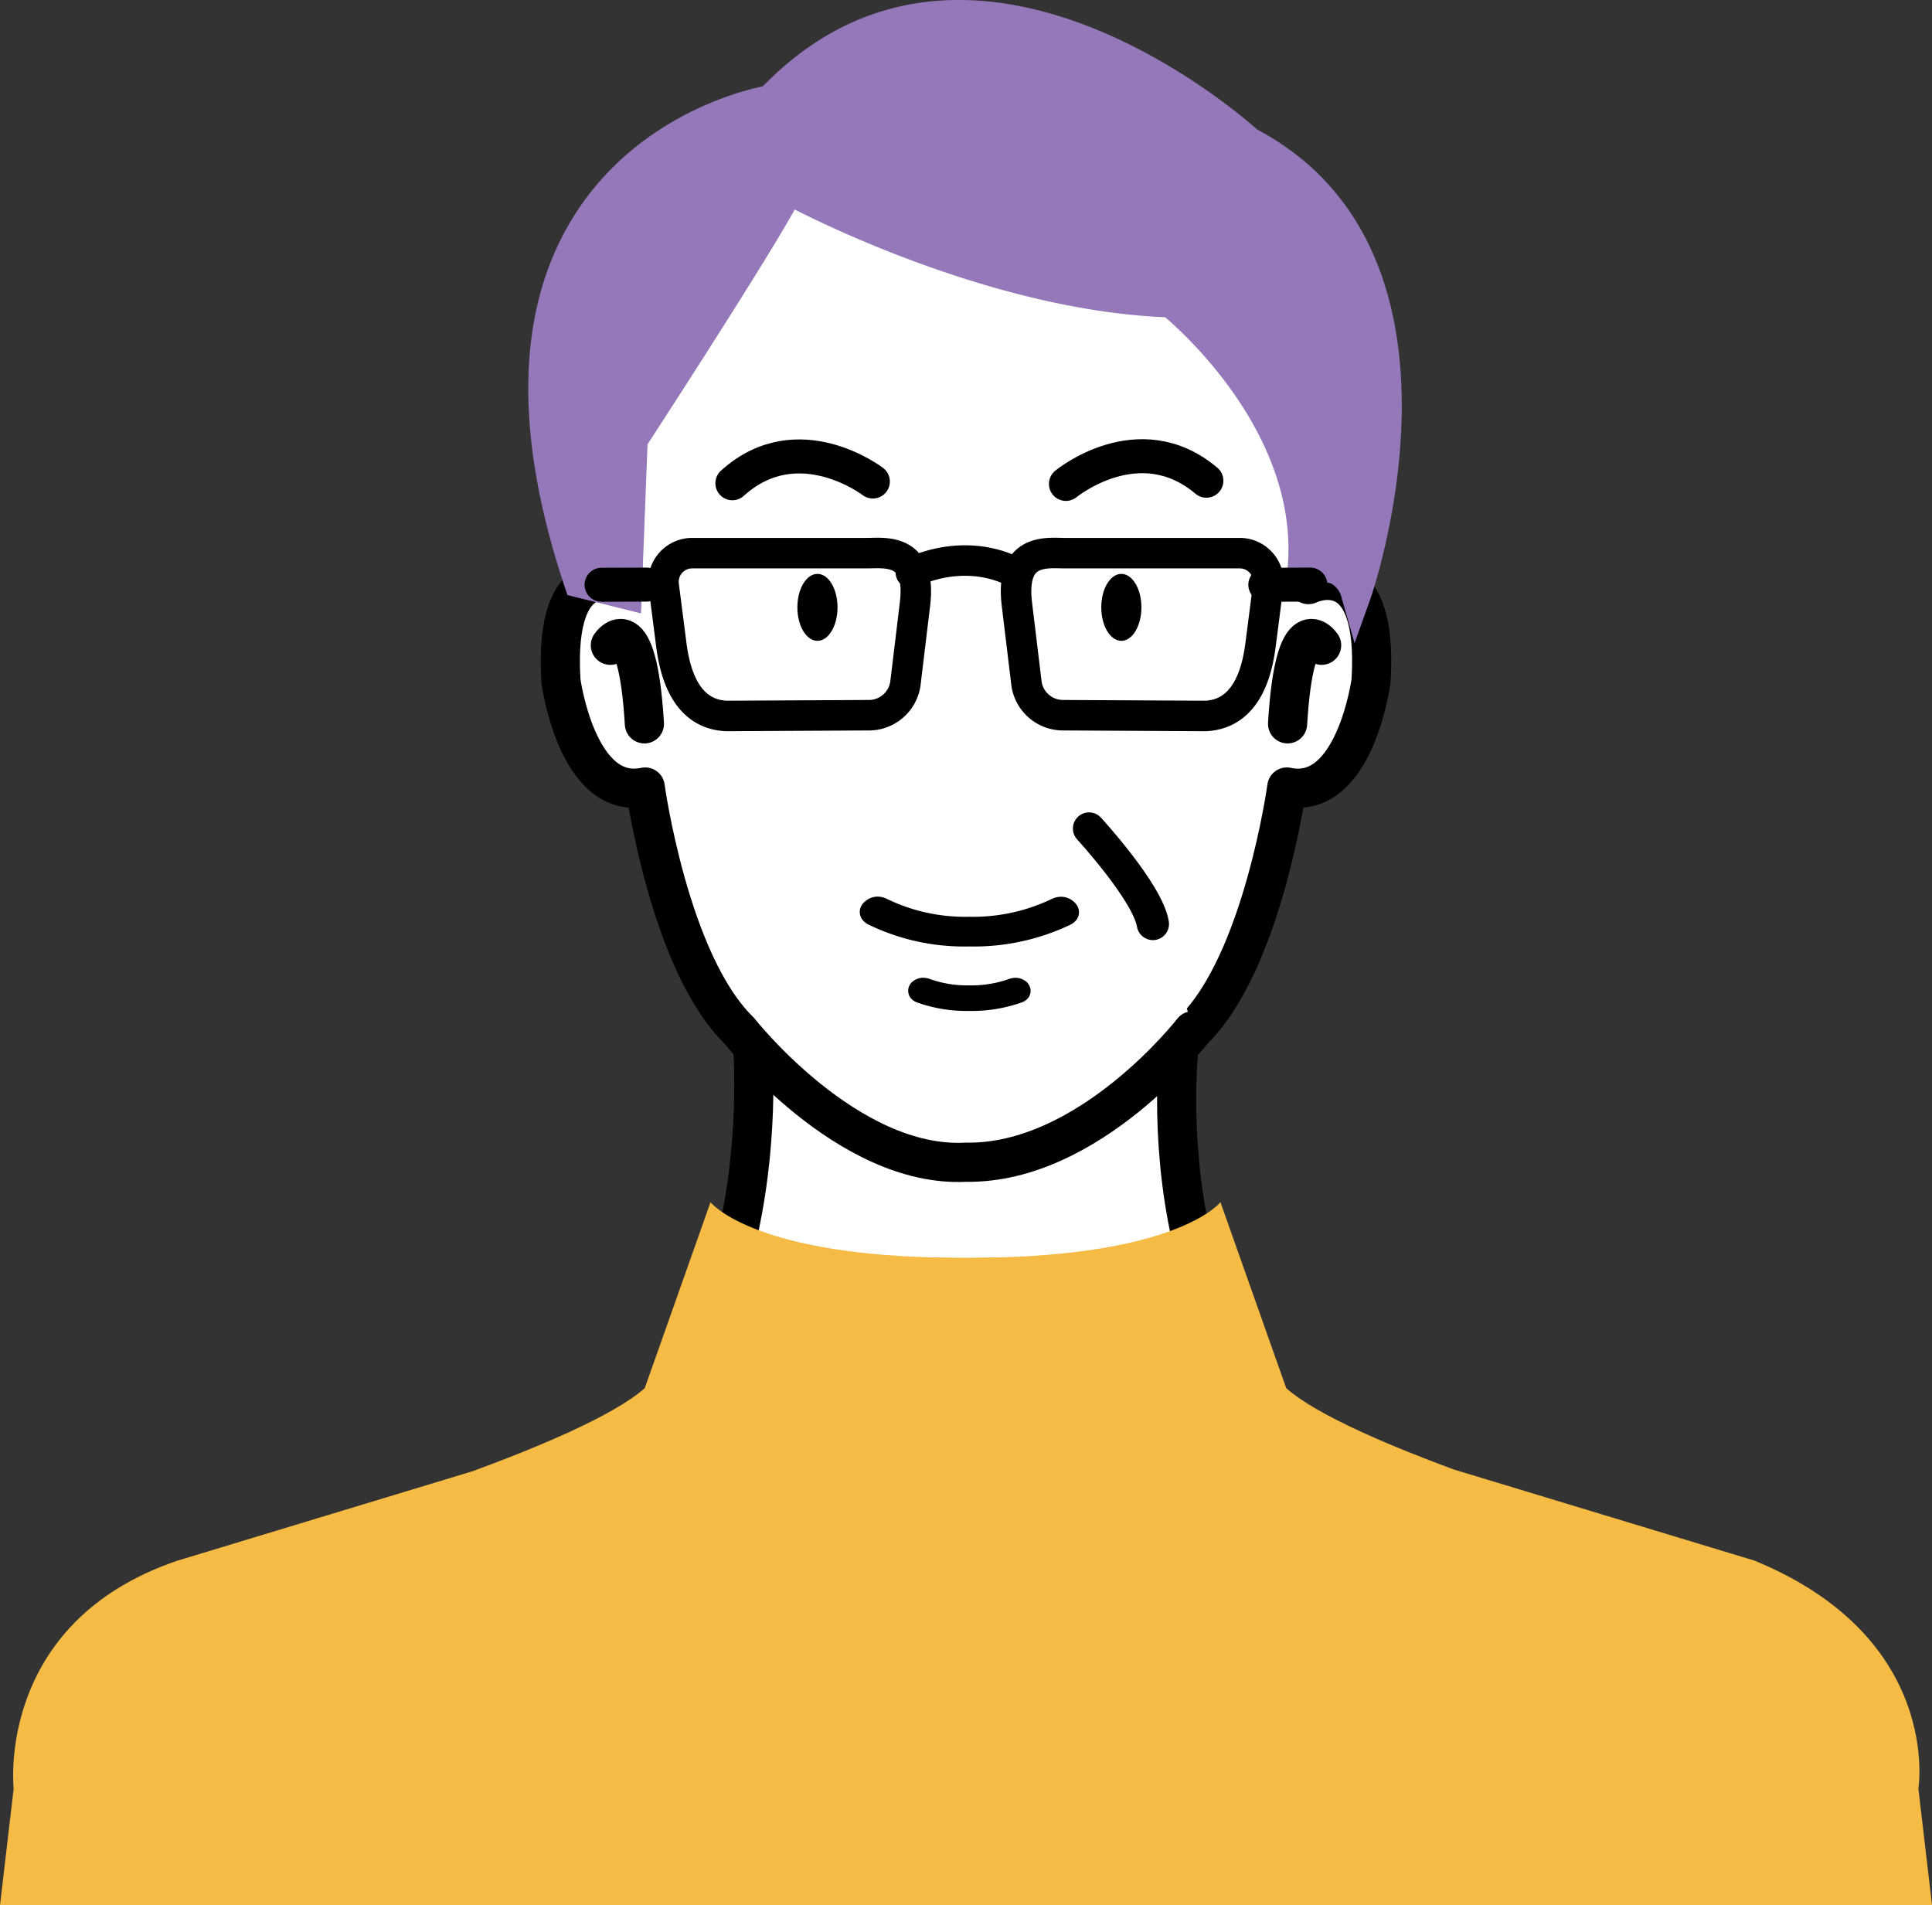 <svg xmlns="http://www.w3.org/2000/svg" width="172.679" height="170.264" viewBox="0 0 172.679 170.264">
  <rect x="0" y="0" width="172.679" height="170.264" fill="#333333" stroke="none"/>
  <g id="グループ_181" data-name="グループ 181" transform="translate(0 0)">
    <path id="パス_338" data-name="パス 338" d="M2004.473,5748.333l-19.174,6.346-19.172-6.346s3.271,29.236-16.108,40.7c0,0,4.523,13.063,35.28,13.063s37.038-12.541,37.038-12.541C2000.121,5779.134,2004.473,5748.333,2004.473,5748.333Z" transform="translate(-1898.96 -5656.204)" fill="#fff" stroke="#000" stroke-linecap="round" stroke-linejoin="round" stroke-width="3.5"/>
    <g id="グループ_171" data-name="グループ 171" transform="translate(66.521 43.136)">
      <path id="パス_339" data-name="パス 339" d="M2000.74,5694.052s7.593-3.719,12.278,2.631" transform="translate(-1971.163 -5692.969)" fill="none" stroke="#231815" stroke-linecap="round" stroke-linejoin="round" stroke-width="3.039"/>
      <path id="パス_340" data-name="パス 340" d="M1979.709,5694.052s-7.593-3.719-12.277,2.631" transform="translate(-1967.431 -5692.969)" fill="none" stroke="#231815" stroke-linecap="round" stroke-linejoin="round" stroke-width="3.039"/>
    </g>
    <g id="グループ_172" data-name="グループ 172" transform="translate(71.268 51.292)">
      <path id="パス_341" data-name="パス 341" d="M2006.951,5705.178c0,1.653-.8,2.992-1.793,2.992s-1.794-1.339-1.794-2.992.8-2.991,1.794-2.991S2006.951,5703.526,2006.951,5705.178Z" transform="translate(-1976.202 -5702.187)" fill="#231815"/>
      <path id="パス_342" data-name="パス 342" d="M1976.365,5705.178c0,1.653-.8,2.992-1.794,2.992s-1.794-1.339-1.794-2.992.8-2.991,1.794-2.991S1976.365,5703.526,1976.365,5705.178Z" transform="translate(-1972.777 -5702.187)" fill="#231815"/>
    </g>
    <path id="パス_343" data-name="パス 343" d="M1986.032,5726.922s3.123,4.546,7.207,0" transform="translate(-1902.994 -5653.738)" fill="none" stroke="#231815" stroke-linecap="round" stroke-linejoin="round" stroke-width="3.039"/>
    <path id="パス_344" data-name="パス 344" d="M1991.419,5709.321s-2.4-3.671-3.042,7.022" transform="translate(-1903.256 -5651.643)" fill="none" stroke="#231815" stroke-linecap="round" stroke-linejoin="round" stroke-width="3.039"/>
    <g id="グループ_173" data-name="グループ 173" transform="translate(50.08 14.083)">
      <path id="パス_345" data-name="パス 345" d="M1968.752,5738.188h0s7.607,9.467,18.646,9.289c10.617.558,20.26-9.289,20.26-9.289h0c6.265-6.093,8.414-21.79,8.414-21.79,6.087,1.3,7.529-9.473,7.529-9.473.72-11.73-5.6-8.618-5.6-8.618l.487-9.325c-1.115-26.63-21.716-29.09-31.084-28.824" transform="translate(-1951.138 -5660.141)" fill="#fff" stroke="#000" stroke-linecap="round" stroke-linejoin="round" stroke-width="3.5"/>
      <path id="パス_346" data-name="パス 346" d="M2025.16,5709.321s-2.4-3.671-3.043,7.022" transform="translate(-1957.115 -5665.731)" fill="#fff" stroke="#000" stroke-linecap="round" stroke-linejoin="round" stroke-width="3.5"/>
      <path id="パス_347" data-name="パス 347" d="M2005.436,5738.188h0s-9.222,11.925-20.26,11.745c-10.618.559-20.261-11.745-20.261-11.745h0c-6.265-6.093-8.414-21.79-8.414-21.79-6.086,1.3-7.528-9.473-7.528-9.473-.721-11.73,5.606-8.618,5.606-8.618l-.488-9.325c1.115-26.63,21.716-29.09,31.085-28.824" transform="translate(-1948.916 -5660.141)" fill="#fff" stroke="#000" stroke-linecap="round" stroke-linejoin="round" stroke-width="3.5"/>
      <path id="パス_348" data-name="パス 348" d="M1953.955,5709.321s2.4-3.671,3.043,7.022" transform="translate(-1949.482 -5665.731)" fill="#fff" stroke="#000" stroke-linecap="round" stroke-linejoin="round" stroke-width="3.5"/>
    </g>
    <g id="グループ_174" data-name="グループ 174" transform="translate(71.268 51.292)">
      <path id="パス_349" data-name="パス 349" d="M2006.951,5705.178c0,1.653-.8,2.992-1.793,2.992s-1.794-1.339-1.794-2.992.8-2.991,1.794-2.991S2006.951,5703.526,2006.951,5705.178Z" transform="translate(-1976.202 -5702.187)"/>
      <path id="パス_350" data-name="パス 350" d="M1976.365,5705.178c0,1.653-.8,2.992-1.794,2.992s-1.794-1.339-1.794-2.992.8-2.991,1.794-2.991S1976.365,5703.526,1976.365,5705.178Z" transform="translate(-1972.777 -5702.187)"/>
    </g>
    <g id="グループ_175" data-name="グループ 175" transform="translate(82.114 88.331)">
      <path id="パス_351" data-name="パス 351" d="M1985.4,5744.04a.692.692,0,0,1,.218.039,10.829,10.829,0,0,0,3.886.641,10.979,10.979,0,0,0,3.907-.637.823.823,0,0,1,.228-.038.518.518,0,0,1,.313.094.157.157,0,0,1,.095.128c0,.053-.057.108-.18.152a12.422,12.422,0,0,1-4.362.7,12.146,12.146,0,0,1-4.333-.7c-.123-.043-.18-.1-.18-.155s.028-.084.085-.121A.527.527,0,0,1,1985.4,5744.04Z" transform="translate(-1984.991 -5744.04)" fill="#231815" stroke="#000" stroke-linecap="round" stroke-linejoin="round" stroke-width="1.886"/>
    </g>
    <g id="グループ_176" data-name="グループ 176" transform="translate(77.646 80.939)">
      <path id="パス_352" data-name="パス 352" d="M1980.77,5735.686a1.054,1.054,0,0,1,.433.106,16.8,16.8,0,0,0,7.724,1.694,17.076,17.076,0,0,0,7.762-1.682,1.208,1.208,0,0,1,.452-.107.888.888,0,0,1,.621.25.441.441,0,0,1,.188.344c0,.141-.113.284-.357.4a19.21,19.21,0,0,1-8.667,1.845,18.779,18.779,0,0,1-8.609-1.859c-.244-.119-.358-.272-.358-.414a.411.411,0,0,1,.171-.32A.888.888,0,0,1,1980.77,5735.686Z" transform="translate(-1979.959 -5735.686)" fill="#231815" stroke="#000" stroke-linecap="round" stroke-linejoin="round" stroke-width="1.603"/>
    </g>
    <g id="グループ_177" data-name="グループ 177" transform="translate(65.458 40.773)">
      <path id="パス_353" data-name="パス 353" d="M1999.808,5692.775s6.516-5.379,12.554-.287" transform="translate(-1969.995 -5690.297)" fill="none" stroke="#000" stroke-linecap="round" stroke-linejoin="round" stroke-width="3.039"/>
      <path id="パス_354" data-name="パス 354" d="M1978.79,5692.563s-6.7-5.146-12.556.156" transform="translate(-1966.234 -5690.3)" fill="none" stroke="#000" stroke-linecap="round" stroke-linejoin="round" stroke-width="3.039"/>
    </g>
    <g id="グループ_179" data-name="グループ 179" transform="translate(59.289 49.423)">
      <g id="グループ_178" data-name="グループ 178">
        <path id="パス_355" data-name="パス 355" d="M1977.465,5700.089h-15.555a2.566,2.566,0,0,0-2.6,2.825l.643,5c.224,1.848.876,6.552,4.977,6.726l12.677-.067a3.3,3.3,0,0,0,3.31-2.8l.861-7.131C1982.391,5699.561,1979.042,5700.089,1977.465,5700.089Z" transform="translate(-1959.287 -5700.073)" fill="none" stroke="#000" stroke-linecap="round" stroke-linejoin="round" stroke-width="2.725"/>
        <path id="パス_356" data-name="パス 356" d="M1999.175,5700.089h15.556a2.567,2.567,0,0,1,2.6,2.825l-.644,5c-.224,1.848-.876,6.552-4.976,6.726l-12.677-.067a3.3,3.3,0,0,1-3.31-2.8l-.862-7.131C1994.25,5699.561,1997.6,5700.089,1999.175,5700.089Z" transform="translate(-1963.263 -5700.073)" fill="none" stroke="#000" stroke-linecap="round" stroke-linejoin="round" stroke-width="2.725"/>
      </g>
      <path id="パス_357" data-name="パス 357" d="M1993.5,5701.915s-3.832-2.425-9.305,0" transform="translate(-1962.077 -5700.162)" fill="none" stroke="#000" stroke-linecap="round" stroke-linejoin="round" stroke-width="2.725"/>
    </g>
    <path id="パス_358" data-name="パス 358" d="M1949.9,5782.492" transform="translate(-1898.946 -5660.131)" fill="#fff" stroke="#231815" stroke-linecap="round" stroke-linejoin="round" stroke-width="3.039"/>
    <path id="パス_359" data-name="パス 359" d="M2002.134,5727.9s5.231,5.688,5.707,8.532" transform="translate(-1904.798 -5653.851)" fill="none" stroke="#000" stroke-linecap="round" stroke-linejoin="round" stroke-width="2.885"/>
    <path id="パス_360" data-name="パス 360" d="M2065.2,5828.458l-1.219-10.4s2.188-13.455-14.635-20.377l-26.9-8.153c-5.416-2-12.244-4.831-14.967-7.271l-5.878-16.616s-3.492,4.521-19.931,4.939v-.015c-.993.027-1.937.038-2.857.042s-1.865-.015-2.858-.042v.015c-16.438-.418-19.931-4.939-19.931-4.939l-5.877,16.616c-2.8,2.506-9.922,5.424-15.4,7.432l-26.37,7.992c-16.31,5.537-14.637,20.377-14.637,20.377l-1.219,10.4Z" transform="translate(-1892.519 -5658.194)" fill="#f5bb45"/>
    <g id="グループ_180" data-name="グループ 180" transform="translate(47.216)">
      <path id="パス_361" data-name="パス 361" d="M1969.095,5661.324s17.632,9.585,34.2,10.118c0,0,13.073,10.27,11.754,23.962,0,0,3.74-1.6,4.808,2.129,0,0,10.686-29.817-9.617-40.469,0,0-24.579-22.9-42.745-3.728,0,0-29.921,4.792-17.1,43.132l4.275,1.065.534-13.844S1968.026,5663.987,1969.095,5661.324Z" transform="translate(-1945.859 -5644.399)" fill="#9578ba"/>
      <path id="パス_362" data-name="パス 362" d="M2019.544,5701.706l-1.14-3.974a1.959,1.959,0,0,0-.949-1.347,2.964,2.964,0,0,0-2.055.071l-2.066.881.215-2.228c1.12-11.62-8.981-20.859-10.932-22.524-14.232-.6-28.846-7.47-33.114-9.628-2.615,4.736-11.363,18.229-13.152,20.981l-.584,15.114-6.575-1.639-.231-.692c-4.562-13.64-4.35-24.707.629-32.894,5.477-9.008,14.865-11.428,17.066-11.883,18.1-18.594,42.132,2.027,44.182,3.858,20.88,11.125,10.213,41.7,10.1,42.012Zm-68.283-6.516,1.971.49.484-12.576.2-.306c5.127-7.875,13.024-20.269,13.772-22.133l.557-1.39,1.317.717c.174.094,17.557,9.439,33.6,9.956l.437.014.344.27c.534.42,12.546,10.019,12.355,23.345a4.692,4.692,0,0,1,2.3.411,4.209,4.209,0,0,1,.6.355c1.955-7.294,5.892-28.062-9.755-36.271l-.157-.084-.132-.119a50.83,50.83,0,0,0-14.206-8.814c-10.584-4.164-19.553-2.475-26.66,5.026l-.311.328-.447.073c-.1.015-10.241,1.767-15.684,10.752C1947.394,5672.587,1947.2,5682.661,1951.261,5695.19Z" transform="translate(-1945.691 -5644.229)" fill="#9578ba"/>
    </g>
    <line id="線_22" data-name="線 22" x1="4.02" y2="0.013" transform="translate(113.093 52.25)" fill="none" stroke="#000" stroke-linecap="round" stroke-linejoin="round" stroke-width="3.039"/>
    <line id="線_23" data-name="線 23" y1="0.013" x2="4.02" transform="translate(53.768 52.25)" fill="none" stroke="#000" stroke-linecap="round" stroke-linejoin="round" stroke-width="3.039"/>
  </g>
</svg>
